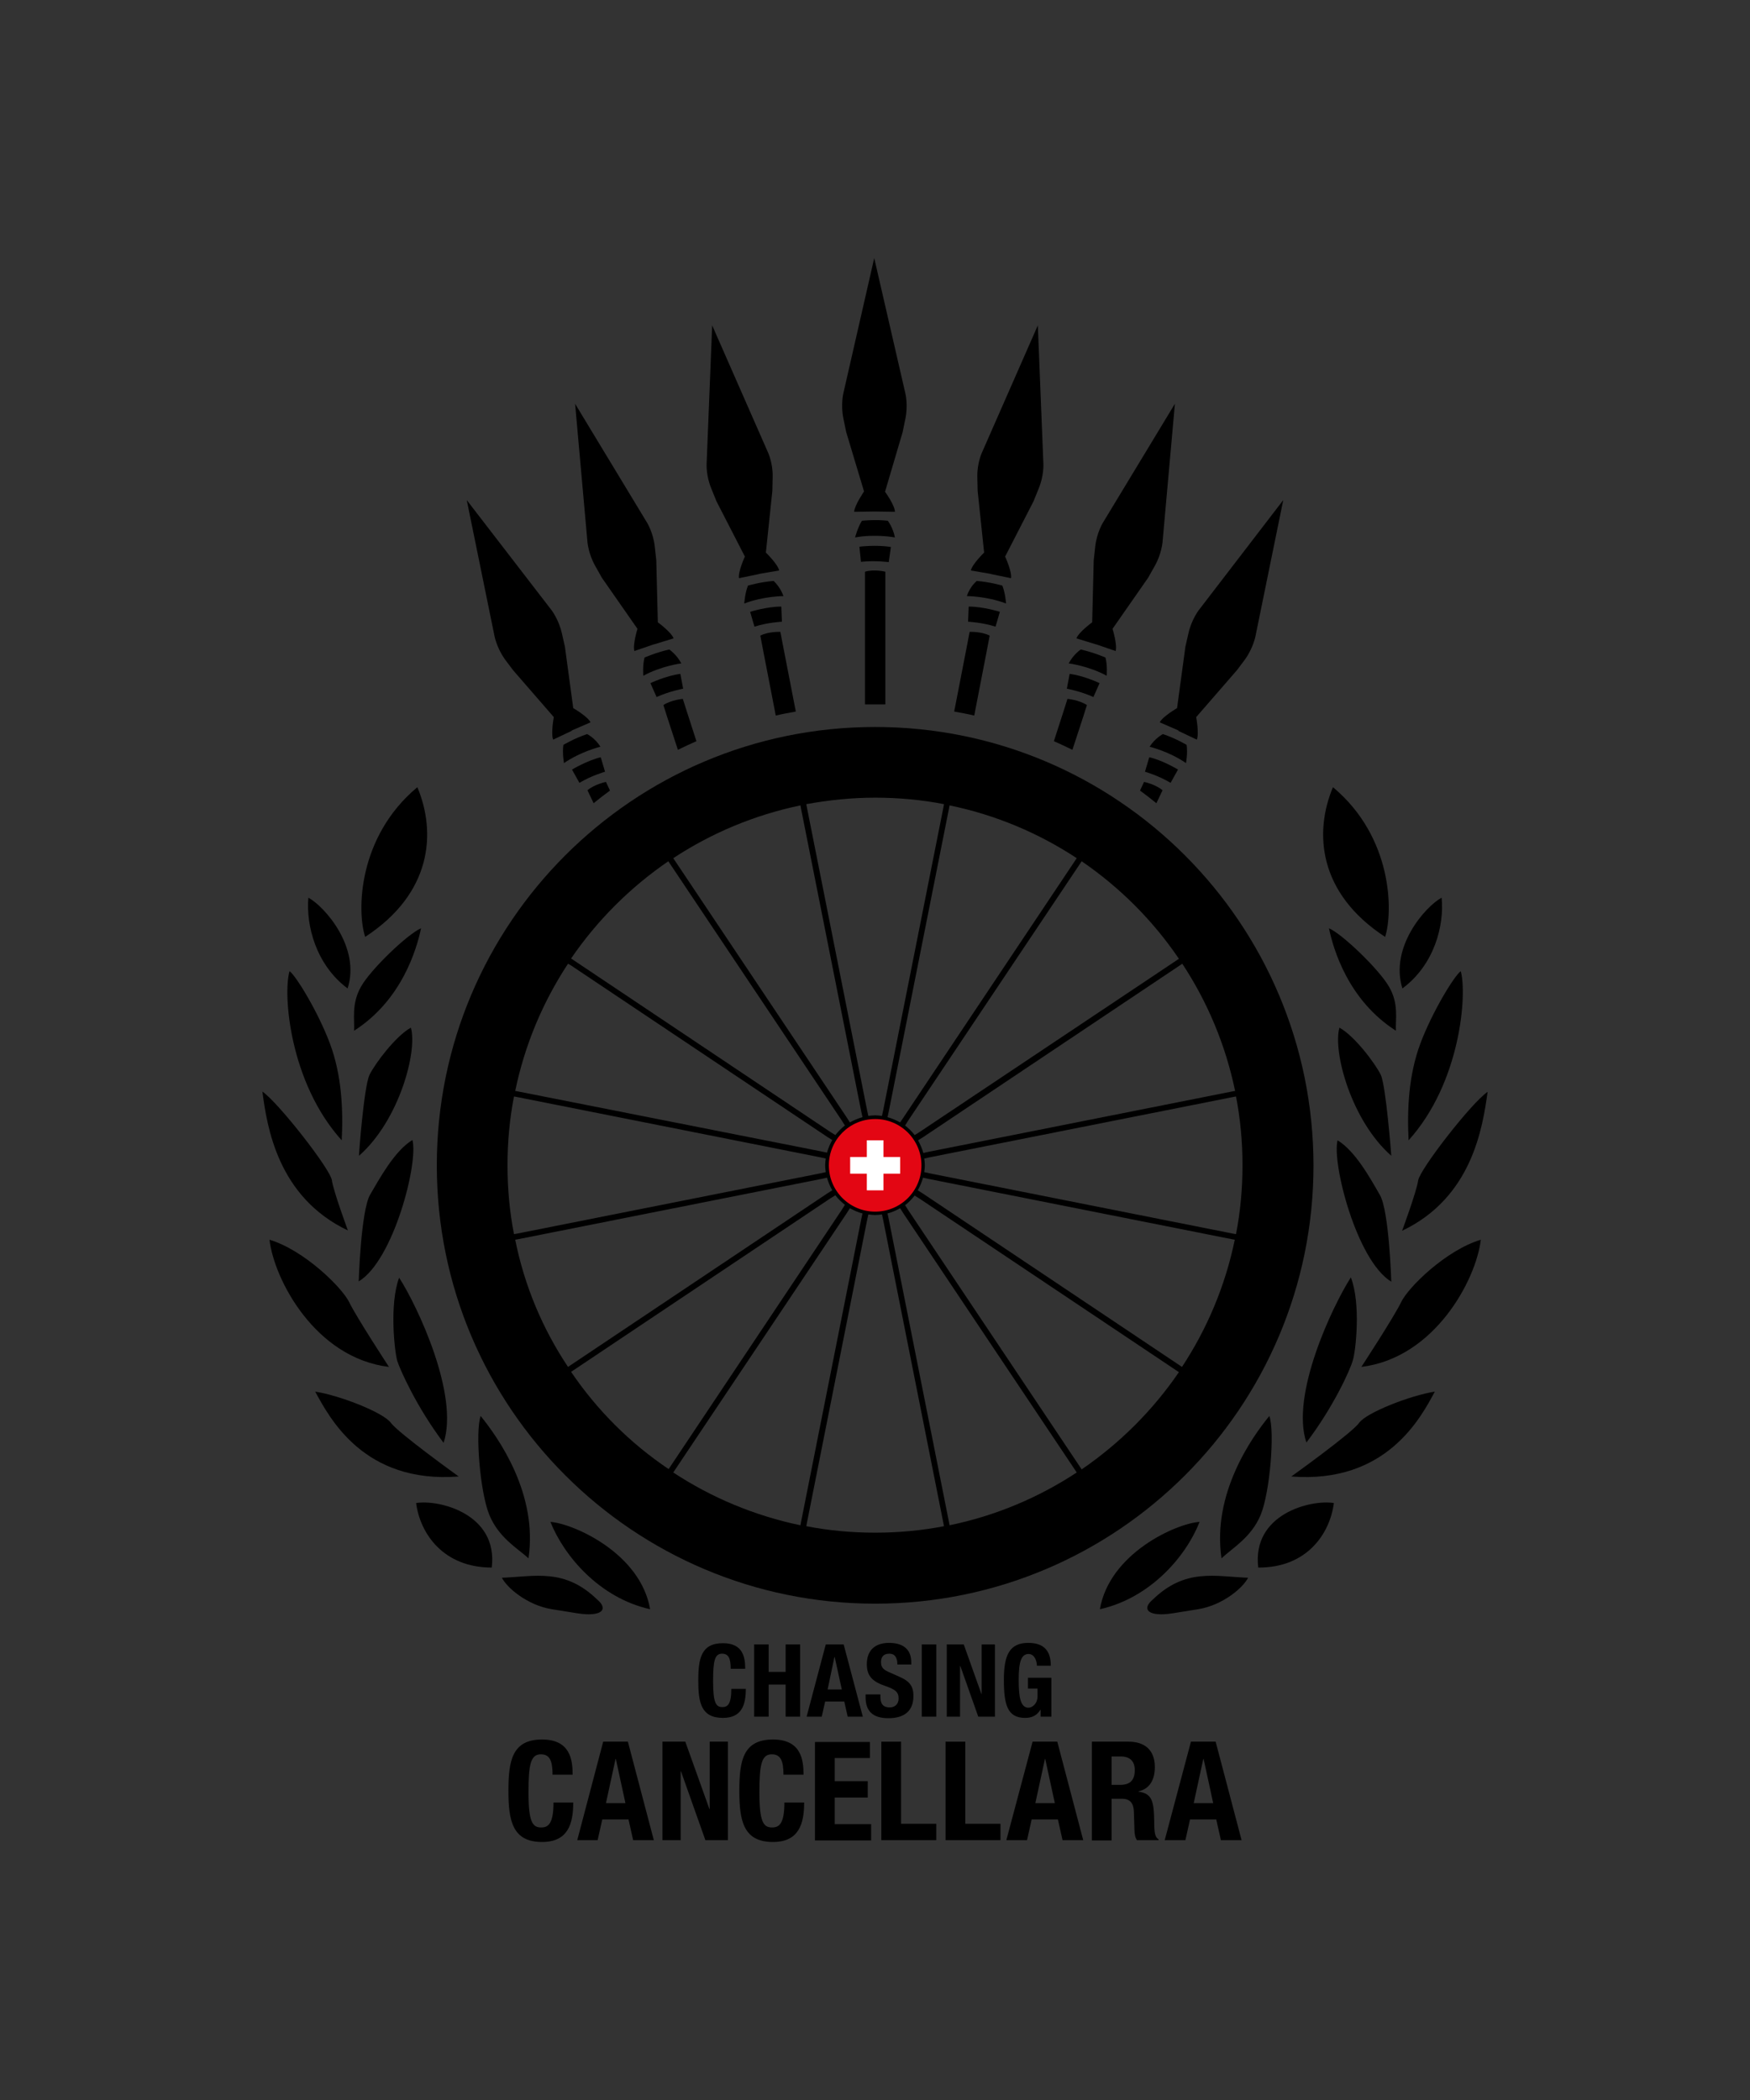 <?xml version="1.0" encoding="utf-8"?>
<!-- Generator: Adobe Illustrator 27.1.0, SVG Export Plug-In . SVG Version: 6.00 Build 0)  -->
<svg version="1.1" id="Ebene_1" xmlns="http://www.w3.org/2000/svg" xmlns:xlink="http://www.w3.org/1999/xlink" x="0px" y="0px"
	 viewBox="0 0 566.9 680.3" style="enable-background:new 0 0 566.9 680.3;" xml:space="preserve">
<rect x="0" y="0" width="566.9" height="680.3" fill="#333333" stroke="none"/>
<style type="text/css">
	.st0{fill:#E30613;}
	.st1{fill:#FFFFFF;}
</style>
<g>
	<g>
		<path d="M236.7,540.6c0-3.4-0.7-4.9-2.8-4.9c-2.4,0-2.9,2.4-2.9,9c0,7.1,1,8.3,3,8.3c1.7,0,2.9-0.9,2.9-5.9h4.7
			c0,5-1.2,9.4-7.4,9.4c-7.1,0-8-5-8-12.1c0-7.1,0.9-12.1,8-12.1c6.7,0,7.2,4.9,7.2,8.3H236.7z"/>
		<path d="M244.3,532.7h4.7v8.9h5.5v-8.9h4.7v23.4h-4.7v-10.4H249v10.4h-4.7V532.7z"/>
		<path d="M267.5,532.7h5.8l6.2,23.4h-4.9l-1.1-4.9h-6.2l-1.1,4.9h-4.9L267.5,532.7z M268.1,547.3h4.6l-2.3-10.5h-0.1L268.1,547.3z"
			/>
		<path d="M285.2,548.8v0.7c0,2.2,0.6,3.6,3.1,3.6c1.4,0,2.8-0.9,2.8-2.9c0-2.1-1.1-2.9-4.2-4c-4.2-1.4-6.1-3.2-6.1-7.1
			c0-4.6,2.8-6.9,7.2-6.9c4.2,0,7.2,1.8,7.2,6.3v0.7h-4.5c0-2.2-0.8-3.5-2.6-3.5c-2.1,0-2.7,1.3-2.7,2.7c0,1.4,0.4,2.3,2.4,3.2
			l3.6,1.6c3.5,1.5,4.5,3.3,4.5,6.2c0,4.9-3,7.2-8.1,7.2c-5.3,0-7.4-2.5-7.4-6.8v-0.9H285.2z"/>
		<path d="M298.6,556.1v-23.4h4.7v23.4H298.6z"/>
		<path d="M312.2,532.7l5.7,16h0.1v-16h4.3v23.4h-5.4l-5.8-16.4h-0.1v16.4h-4.3v-23.4H312.2z"/>
		<path d="M335.9,539.7c0-1.7-0.8-3.9-2.7-3.9c-2.3,0-3.2,2.4-3.2,8.2c0,5.6,0.5,9.2,3.2,9.2c1.1,0,2.9-1.2,2.9-3.7V547h-3.1v-3.5
			h7.6v12.6h-3.5v-2.2h-0.1c-1.1,1.8-2.7,2.6-4.9,2.6c-5.8,0-6.9-4.3-6.9-12.4c0-7.9,1.8-11.9,7.9-11.9c5.2,0,7.3,2.7,7.3,7.4H335.9
			z"/>
	</g>
	<g>
		<path d="M179,575c0-4.6-0.9-6.7-3.8-6.7c-3.3,0-4,3.3-4,12.3c0,9.6,1.3,11.4,4.1,11.4c2.3,0,4-1.2,4-8.1h6.4
			c0,6.9-1.7,12.8-10.1,12.8c-9.6,0-10.9-6.9-10.9-16.6c0-9.7,1.2-16.6,10.9-16.6c9.2,0,9.9,6.7,9.9,11.4H179z"/>
		<path d="M195.4,564.2h8l8.4,31.9h-6.7l-1.5-6.7h-8.5l-1.5,6.7H187L195.4,564.2z M196.3,584.1h6.3l-3.1-14.3h-0.1L196.3,584.1z"/>
		<path d="M222,564.2l7.8,21.8h0.1v-21.8h5.9v31.9h-7.3l-7.9-22.3h-0.1v22.3h-5.9v-31.9H222z"/>
		<path d="M253.8,575c0-4.6-0.9-6.7-3.8-6.7c-3.3,0-4,3.3-4,12.3c0,9.6,1.3,11.4,4.1,11.4c2.3,0,4-1.2,4-8.1h6.4
			c0,6.9-1.7,12.8-10.1,12.8c-9.6,0-10.9-6.9-10.9-16.6c0-9.7,1.2-16.6,10.9-16.6c9.2,0,9.9,6.7,9.9,11.4H253.8z"/>
		<path d="M281.8,564.2v5.3h-11.4v7.5h10.7v5.3h-10.7v8.6h11.8v5.3H264v-31.9H281.8z"/>
		<path d="M285.5,596.1v-31.9h6.4v26.6h11.4v5.3H285.5z"/>
		<path d="M306.3,596.1v-31.9h6.4v26.6h11.4v5.3H306.3z"/>
		<path d="M334.5,564.2h8l8.4,31.9h-6.7l-1.5-6.7h-8.5l-1.5,6.7h-6.7L334.5,564.2z M335.4,584.1h6.3l-3.1-14.3h-0.1L335.4,584.1z"/>
		<path d="M353.7,564.2h11.9c5.3,0,8.5,2.8,8.5,8.2c0,4.2-1.7,7.1-5.3,7.9v0.1c4.4,0.6,5,3,5.1,9.7c0,3.3,0.2,5.1,1.4,5.7v0.3h-7
			c-0.6-0.9-0.8-2.1-0.8-3.3l-0.2-6.1c-0.1-2.5-1.2-4-3.8-4h-3.4v13.5h-6.4V564.2z M360.1,578.2h2.7c3.1,0,4.8-1.3,4.8-4.8
			c0-2.9-1.6-4.4-4.5-4.4h-3V578.2z"/>
		<path d="M385.8,564.2h8l8.4,31.9h-6.7l-1.5-6.7h-8.5l-1.5,6.7h-6.7L385.8,564.2z M386.7,584.1h6.3l-3.1-14.3h-0.1L386.7,584.1z"/>
	</g>
	<g>
		<g>
			<path d="M135.2,255c6.2,14.8,4.7,34.4-16.9,48.5C115.6,295.4,115.8,271.2,135.2,255z M99.9,290.8c5.2,2.8,17,16.1,12.7,29.4
				C102.3,312.5,99.1,299.7,99.9,290.8z M116.9,319.7c3.1-5.6,15.1-17.1,19.5-19c-1.4,6.7-6.2,23.3-21.7,33.2
				C114.9,330.3,113.8,325.2,116.9,319.7z M107.5,382.3c0.5,3.6,5.2,16.3,5.2,16.3c-22.7-10.8-26.2-33.5-27.7-45
				C90.2,357.2,107,378.7,107.5,382.3z M119.7,348.2c1.8-3.7,8.5-12.6,13.4-15.3c2.2,7.7-3.8,30.1-16.8,41.5
				C116.2,374.4,117.9,351.9,119.7,348.2z M93.8,314.6c2.1,1.5,9.3,13.3,13.1,23.5c3.8,10.2,4.3,21.3,3.8,31.3
				C93.8,350.7,91.6,322,93.8,314.6z M87.3,401.6c11.3,3.4,23.5,15.5,25.8,20.2c2.3,4.8,12.9,21,12.9,21
				C102.1,439.9,88.8,414.5,87.3,401.6z M116.2,415.1c0,0,0.7-22.9,3.7-28.1c3-5.1,7.9-14.2,13.7-17.7
				C135.6,376.6,127.5,408.3,116.2,415.1z M128.7,440.9c-0.9-3.1-2.6-18.5,0.6-27c6,9.3,19.5,38.1,14.4,53.5
				C134.9,455.7,129.7,443.9,128.7,440.9z M102.1,450.8c8.2,1.3,22.1,6.8,24.5,10.1c2.4,3.3,22,17.4,22,17.4
				C117.8,480.7,106.7,459.2,102.1,450.8z"/>
			<path d="M159.3,507.8c-15.6,0-23.2-10.9-24.5-20.9C142.4,485.7,161.4,490.5,159.3,507.8"/>
			<path d="M210.6,521.3c-16.5-3.7-27.9-17.3-32.3-28.3C185.9,493.6,207.5,503.2,210.6,521.3"/>
			<path d="M158.5,490.7c-3-7.3-4.6-26.9-2.8-32c5.7,7,18.6,25.2,15.5,46.1C167.7,501.6,161.5,498.1,158.5,490.7"/>
			<path d="M186.9,522.6c8.1,1.3,10.3-1.3,6.6-4.4c-10.6-10.3-20.2-7.5-30.9-7.1c1.5,3.1,8.1,8.9,16.2,10.2L186.9,522.6z"/>
		</g>
		<g>
			<path d="M448.7,303.5c-21.6-14.1-23.1-33.7-16.9-48.5C451.2,271.2,451.3,295.4,448.7,303.5z M454.3,320.2
				c-4.2-13.4,7.5-26.6,12.7-29.4C467.9,299.7,464.7,312.5,454.3,320.2z M452.2,333.9c-15.5-9.9-20.3-26.5-21.7-33.2
				c4.4,1.9,16.4,13.5,19.5,19C453.2,325.2,452,330.3,452.2,333.9z M481.9,353.7c-1.6,11.5-5,34.2-27.7,45c0,0,4.7-12.7,5.2-16.3
				C460,378.7,476.7,357.2,481.9,353.7z M450.7,374.4c-13-11.4-19-33.8-16.8-41.5c4.9,2.7,11.6,11.6,13.4,15.3
				C449,351.9,450.7,374.4,450.7,374.4z M456.3,369.4c-0.5-10,0-21.1,3.8-31.3c3.8-10.2,11-22,13.1-23.5
				C475.3,322,473.2,350.7,456.3,369.4z M441,442.8c0,0,10.6-16.2,12.9-21c2.3-4.8,14.5-16.8,25.8-20.2
				C478.2,414.5,464.8,439.9,441,442.8z M433.3,369.4c5.8,3.5,10.7,12.5,13.7,17.7c3,5.1,3.7,28.1,3.7,28.1
				C439.4,408.3,431.4,376.6,433.3,369.4z M423.2,467.3c-5.2-15.4,8.4-44.1,14.4-53.5c3.3,8.5,1.6,24,0.6,27
				C437.3,443.9,432,455.7,423.2,467.3z M418.3,478.3c0,0,19.7-14.1,22-17.4c2.4-3.3,16.4-8.8,24.5-10.1
				C460.3,459.2,449.1,480.7,418.3,478.3z"/>
			<path d="M407.6,507.8c-2.1-17.3,16.9-22.1,24.5-20.9C430.8,496.9,423.3,507.9,407.6,507.8"/>
			<path d="M356.3,521.3c3.1-18.1,24.7-27.8,32.3-28.3C384.3,504,372.8,517.6,356.3,521.3"/>
			<path d="M408.4,490.7c-3,7.3-9.2,10.8-12.7,14.1c-3.1-20.9,9.8-39.2,15.5-46.1C413,463.8,411.4,483.4,408.4,490.7"/>
			<path d="M380,522.6c-8.1,1.3-10.3-1.3-6.6-4.4c10.6-10.3,20.2-7.5,30.9-7.1c-1.5,3.1-8.1,8.9-16.2,10.2L380,522.6z"/>
		</g>
	</g>
	<path d="M283.5,235.5c-78.4,0-142,63.6-142,142c0,78.4,63.6,142,142,142s142-63.6,142-142C425.4,299.1,361.9,235.5,283.5,235.5z
		 M350.4,476l-0.6-0.9l-55.6-83.1l-1-1.6c1.2-0.9,2.2-2,3.1-3.1l1.6,1l83.1,55.6l0.9,0.6C373.5,456.8,362.8,467.5,350.4,476z
		 M307.6,494.1l-0.2-1.1l-19.5-98.1l-0.4-1.8c1.5-0.4,2.8-1,4.1-1.7l1,1.6l55.6,83.1l0.6,0.9C336.5,485.1,322.6,491,307.6,494.1z
		 M185,444.4l0.9-0.6l83.1-55.6l1.6-1c0.9,1.2,2,2.2,3.1,3.1l-1,1.6L217.2,475l-0.6,0.9C204.1,467.5,193.4,456.8,185,444.4z
		 M164.4,377.5c0-7.6,0.7-15.1,2.1-22.3l1.1,0.2l98.1,19.5l1.8,0.4c-0.1,0.7-0.2,1.5-0.2,2.2c0,0.8,0.1,1.5,0.2,2.2l-1.8,0.4
		l-98.1,19.5l-1.1,0.2C165.1,392.6,164.4,385.1,164.4,377.5z M216.5,279l0.6,0.9l55.6,83.1l1,1.6c-1.2,0.9-2.2,2-3.1,3.1l-1.6-1
		l-83.1-55.6l-0.9-0.6C193.4,298.2,204.1,287.5,216.5,279z M259.3,260.9l0.2,1.1l19.5,98.1l0.4,1.8c-1.5,0.4-2.8,1-4.1,1.7l-1-1.6
		l-55.6-83.1l-0.6-0.9C230.4,269.9,244.4,264,259.3,260.9z M283.5,258.4c7.6,0,15.1,0.7,22.3,2.1l-0.2,1.1l-19.5,98.1l-0.4,1.8
		c-0.7-0.1-1.5-0.2-2.2-0.2c-0.8,0-1.5,0.1-2.2,0.2l-0.4-1.8l-19.5-98.1l-0.2-1.1C268.4,259.2,275.8,258.4,283.5,258.4z
		 M381.9,310.6l-0.9,0.6l-83.1,55.5l-1.6,1c-0.9-1.2-2-2.2-3.1-3.1l1-1.6l55.6-83.1l0.6-0.9C362.8,287.5,373.5,298.2,381.9,310.6z
		 M400.1,353.4l-1.1,0.2l-98.1,19.5l-1.8,0.4c-0.4-1.5-1-2.8-1.7-4.1l1.6-1l83.1-55.6l0.9-0.6C391.1,324.5,397,338.4,400.1,353.4z
		 M348.8,278l-0.6,0.9l-56.6,84.7c-1.3-0.7-2.6-1.3-4.1-1.7l0.4-1.8l19.5-98.1l0.2-1.1C322.6,264,336.5,269.9,348.8,278z
		 M184.9,312.7l83.1,55.6l1.6,1c-0.7,1.3-1.3,2.6-1.7,4.1l-1.8-0.4L168,353.6l-1.1-0.2c3.1-15,9-28.9,17.1-41.2L184.9,312.7z
		 M166.9,401.6l1.1-0.2l98.1-19.5l1.8-0.4c0.4,1.5,1,2.8,1.7,4.1l-1.6,1l-83.1,55.6l-0.9,0.6C175.8,430.5,169.9,416.6,166.9,401.6z
		 M218.1,477l0.6-0.9l55.6-83.1l1-1.6c1.3,0.7,2.6,1.3,4.1,1.7l-0.4,1.8L259.5,493l-0.2,1.1C244.4,491,230.4,485.1,218.1,477z
		 M261.4,493.3l19.5-98.1l0.4-1.8c0.7,0.1,1.5,0.2,2.2,0.2c0.8,0,1.5-0.1,2.2-0.2l0.4,1.8l19.7,99.2c-7.2,1.4-14.7,2.1-22.3,2.1
		c-7.6,0-15.1-0.7-22.3-2.1L261.4,493.3z M382,442.2l-83.1-55.6l-1.6-1c0.7-1.3,1.3-2.6,1.7-4.1l1.8,0.4l98.1,19.5l1.1,0.2
		c-3.1,15-9,28.9-17.1,41.2L382,442.2z M399.3,399.6l-98.1-19.5l-1.8-0.4c0.1-0.7,0.2-1.5,0.2-2.2c0-0.8-0.1-1.5-0.2-2.2l1.8-0.4
		l98.1-19.5l1.1-0.2c1.4,7.2,2.1,14.7,2.1,22.3c0,7.6-0.7,15.1-2.1,22.3L399.3,399.6z"/>
	<g>
		<circle class="st0" cx="283.5" cy="377.5" r="15"/>
		<g>
			<g>
				<path class="st1" d="M291.6,380.2h-5.4v5.4h-5.4v-5.4h-5.4v-5.4h5.4v-5.4h5.4v5.4h5.4V380.2z"/>
			</g>
		</g>
	</g>
	<path d="M246,185.9l6.4-1.1c-0.4-2-4.3-5.8-4.3-5.8l2.1-20c0,0,0,0,0.1-4.5c0.1-4.5-1.5-7.9-1.5-7.9l-18.1-41.2l-1.8,44.9
		c0,0-0.2,3.8,1.5,7.9c1.7,4.2,1.7,4.2,1.7,4.2l9.2,17.9c0,0-2.3,5-1.9,7l6.3-1.3L246,185.9z"/>
	<path d="M250.6,188.2c-4.2,0.3-8.3,1.5-8.3,1.5c-1,2.5-1.2,5.8-1.2,5.8c6.3-2.4,12.7-2.4,12.7-2.4
		C252.7,190,250.6,188.2,250.6,188.2z"/>
	<path d="M243,198.2l1.4,4.8c4.4-1.4,8.9-1.6,8.9-1.6l-0.2-4.9C248.3,196.5,243,198.2,243,198.2z"/>
	<path d="M212,208.7l6.2-1.9c-0.7-2-5.1-5.2-5.1-5.2l-0.5-20.1c0,0,0,0-0.5-4.5c-0.5-4.5-2.5-7.7-2.5-7.7l-23.3-38.5l4,44.8
		c0,0,0.3,3.8,2.5,7.7c2.2,3.9,2.2,3.9,2.2,3.9l11.5,16.5c0,0-1.6,5.2-1,7.2l6.1-2.1L212,208.7z"/>
	<path d="M216.8,210.4c-4.1,0.9-8,2.6-8,2.6c-0.7,2.6-0.4,5.9-0.4,5.9c5.9-3.2,12.3-4,12.3-4C219.2,212,216.8,210.4,216.8,210.4z"/>
	<path d="M210.7,221.3l2,4.5c4.2-1.9,8.6-2.7,8.6-2.7l-0.9-4.8C215.7,218.9,210.7,221.3,210.7,221.3z"/>
	<path d="M185.3,236.6l6-2.6c-0.9-1.9-5.6-4.6-5.6-4.6l-2.7-19.9c0,0,0,0-1-4.4c-1-4.4-3.3-7.4-3.3-7.4L151.2,162l9,44.1
		c0,0,0.7,3.7,3.3,7.4c2.7,3.6,2.7,3.6,2.7,3.6l13.2,15.2c0,0-1,5.4-0.2,7.3l5.9-2.8L185.3,236.6z"/>
	<path d="M190.2,237.8c-4,1.3-7.7,3.5-7.7,3.5c-0.4,2.7,0.2,5.9,0.2,5.9c5.5-3.8,11.8-5.3,11.8-5.3
		C192.8,239.1,190.2,237.8,190.2,237.8z"/>
	<path d="M185.3,249.3l2.4,4.3c4-2.4,8.3-3.6,8.3-3.6l-1.4-4.7C190.1,246.4,185.3,249.3,185.3,249.3z"/>
	<path d="M283.2,83.6l-10,43.8c0,0-0.9,3.7,0,8.1c0.9,4.4,0.9,4.4,0.9,4.4l5.8,19.3c0,0-3.1,4.5-3.2,6.6l6.5-0.1l0.2,0l6.5,0.1
		c0-2.1-3.2-6.5-3.2-6.5l5.7-19.3c0,0,0,0,0.9-4.4c0.9-4.4,0-8.1,0-8.1L283.2,83.6z"/>
	<path d="M279.2,168.7c-1.4,2.3-2.2,5.4-2.2,5.4c6.6-1.2,12.9,0,12.9,0c-0.6-3.2-2.3-5.4-2.3-5.4
		C283.4,168.2,279.2,168.7,279.2,168.7z"/>
	<path d="M278.4,177.1l0.5,4.9c4.6-0.5,9,0.1,9,0.1l0.7-4.9C283.9,176.4,278.4,177.1,278.4,177.1z"/>
	<path d="M251.3,231.8c2.1-0.5,4.3-0.9,6.5-1.3l-4.2-21.6l-0.8-4.2c0,0-3.7-0.2-6.5,1.2l0.8,4.2L251.3,231.8z"/>
	<path d="M219.6,242.9c2-1,4-1.9,6-2.8l-3.1-9.6l-1.3-4.1c0,0-3.7,0.3-6.3,2l1.3,4.1L219.6,242.9z"/>
	<path d="M197.6,256.1l-1.3-2.8c0,0-3.6,0.7-6,2.7l2,4.2C194,258.8,195.8,257.4,197.6,256.1z"/>
	<path d="M283.3,228.2c1.2,0,2.3,0,3.5,0l0-43c0,0-3.6-0.9-6.6,0l0,43C281.2,228.2,282.3,228.2,283.3,228.2z"/>
	<path d="M320.9,185.9l-6.4-1.1c0.4-2,4.3-5.8,4.3-5.8l-2.1-20c0,0,0,0-0.1-4.5c-0.1-4.5,1.5-7.9,1.5-7.9l18.1-41.2l1.8,44.9
		c0,0,0.2,3.8-1.5,7.9c-1.7,4.2-1.7,4.2-1.7,4.2l-9.2,17.9c0,0,2.3,5,1.9,7l-6.3-1.3L320.9,185.9z"/>
	<path d="M316.4,188.2c4.2,0.3,8.3,1.5,8.3,1.5c1,2.5,1.2,5.8,1.2,5.8c-6.3-2.4-12.7-2.4-12.7-2.4
		C314.2,190,316.4,188.2,316.4,188.2z"/>
	<path d="M323.9,198.2l-1.4,4.8c-4.4-1.4-8.9-1.6-8.9-1.6l0.2-4.9C318.6,196.5,323.9,198.2,323.9,198.2z"/>
	<path d="M354.9,208.7l-6.2-1.9c0.7-2,5.1-5.2,5.1-5.2l0.5-20.1c0,0,0,0,0.5-4.5c0.5-4.5,2.5-7.7,2.5-7.7l23.3-38.5l-4,44.8
		c0,0-0.3,3.8-2.5,7.7c-2.2,3.9-2.2,3.9-2.2,3.9l-11.5,16.5c0,0,1.6,5.2,1,7.2l-6.1-2.1L354.9,208.7z"/>
	<path d="M350.1,210.4c4.1,0.9,8,2.6,8,2.6c0.7,2.6,0.4,5.9,0.4,5.9c-5.9-3.2-12.3-4-12.3-4C347.7,212,350.1,210.4,350.1,210.4z"/>
	<path d="M356.2,221.3l-2,4.5c-4.2-1.9-8.6-2.7-8.6-2.7l0.9-4.8C351.2,218.9,356.2,221.3,356.2,221.3z"/>
	<path d="M381.7,236.6l-6-2.6c0.9-1.9,5.6-4.6,5.6-4.6l2.7-19.9c0,0,0,0,1-4.4c1-4.4,3.3-7.4,3.3-7.4l27.4-35.7l-9,44.1
		c0,0-0.7,3.7-3.3,7.4c-2.7,3.6-2.7,3.6-2.7,3.6l-13.2,15.2c0,0,1,5.4,0.2,7.3l-5.9-2.8L381.7,236.6z"/>
	<path d="M376.7,237.8c4,1.3,7.7,3.5,7.7,3.5c0.4,2.7-0.2,5.9-0.2,5.9c-5.5-3.8-11.8-5.3-11.8-5.3
		C374.2,239.1,376.7,237.8,376.7,237.8z"/>
	<path d="M381.6,249.3l-2.4,4.3c-4-2.4-8.3-3.6-8.3-3.6l1.4-4.7C376.9,246.4,381.6,249.3,381.6,249.3z"/>
	<path d="M315.6,231.8c-2.1-0.5-4.3-0.9-6.5-1.3l4.2-21.6l0.8-4.2c0,0,3.7-0.2,6.5,1.2l-0.8,4.2L315.6,231.8z"/>
	<path d="M347.4,242.9c-2-1-4-1.9-6-2.8l3.1-9.6l1.3-4.1c0,0,3.7,0.3,6.3,2l-1.3,4.1L347.4,242.9z"/>
	<path d="M369.3,256.1l1.3-2.8c0,0,3.6,0.7,6,2.7l-2,4.2C372.9,258.8,371.1,257.4,369.3,256.1z"/>
</g>
</svg>
